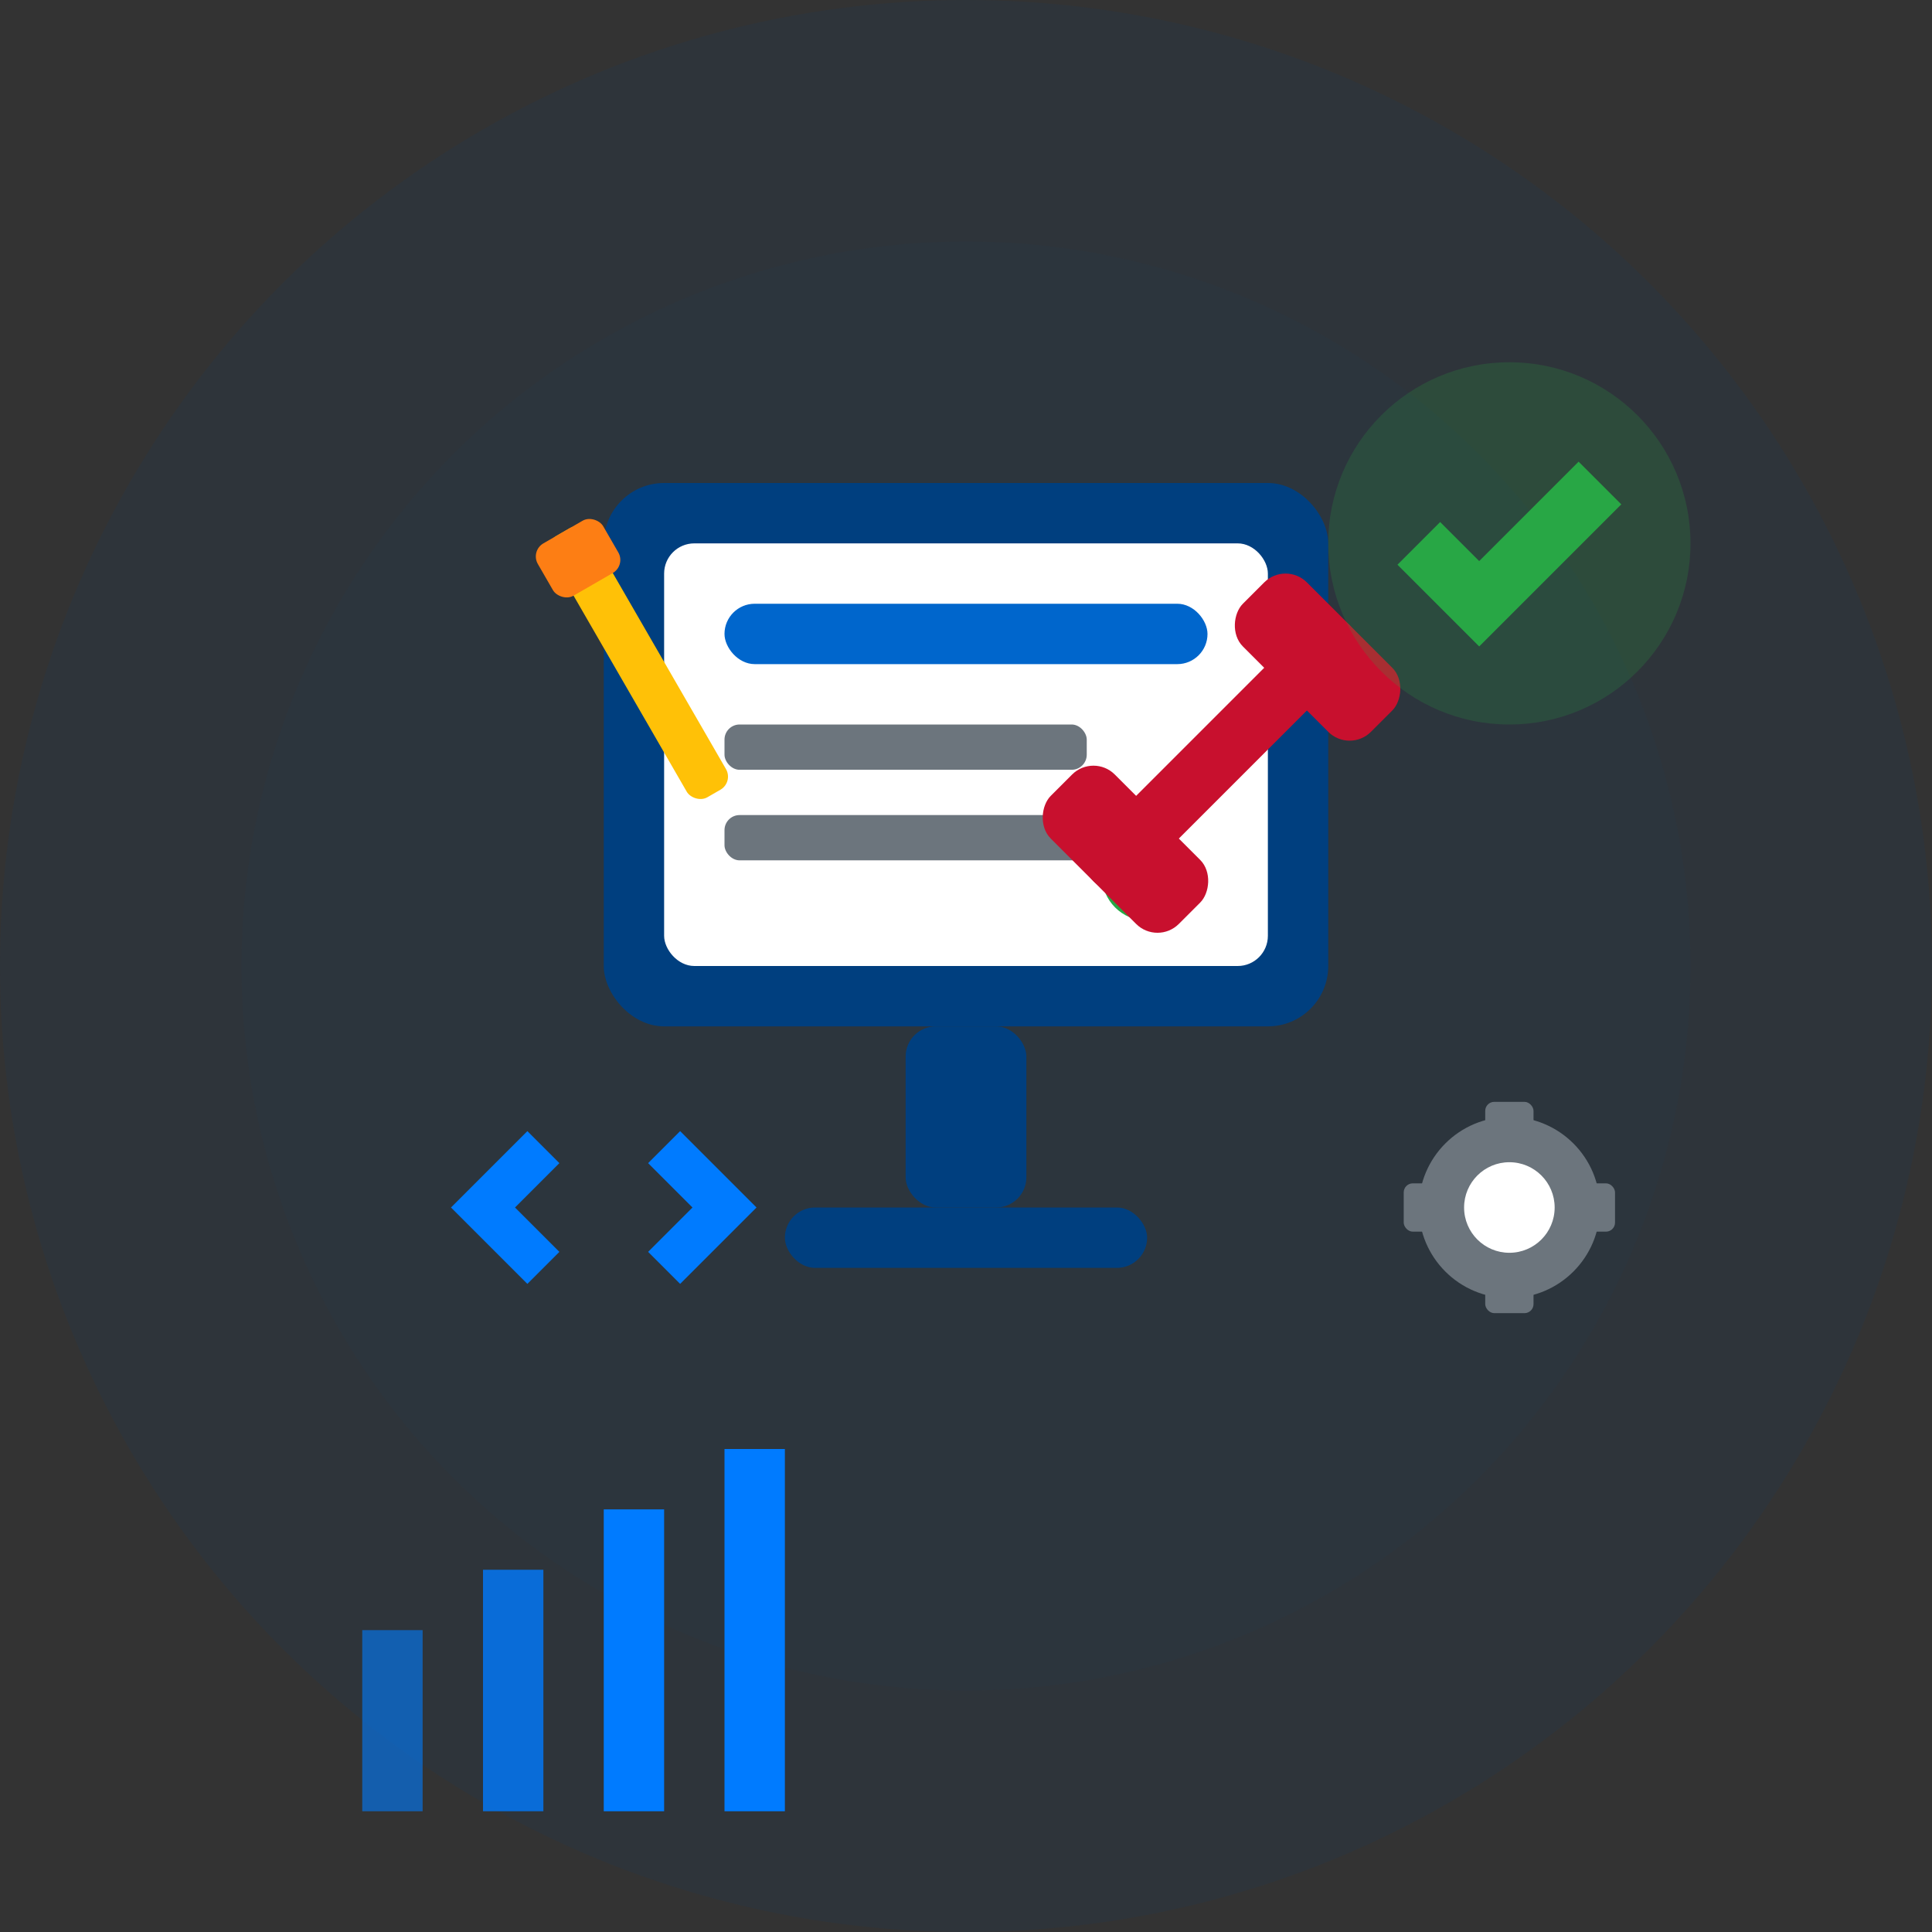 <svg width="64" height="64" viewBox="0 0 64 64" fill="none" xmlns="http://www.w3.org/2000/svg">
  <rect x="0" y="0" width="64" height="64" fill="#333333" stroke="none"/>
  <!-- Background circle -->
  <circle cx="32" cy="32" r="32" fill="#003f7f" opacity="0.1"/>
  <circle cx="32" cy="32" r="24" fill="#003f7f" opacity="0.05"/>
  
  <!-- Main technical support icon - Computer with tools -->
  <g transform="translate(16, 12)">
    <!-- Monitor -->
    <rect x="4" y="4" width="24" height="18" rx="2" fill="#003f7f"/>
    <rect x="6" y="6" width="20" height="14" rx="1" fill="#ffffff"/>
    
    <!-- Screen content -->
    <rect x="8" y="8" width="16" height="2" rx="1" fill="#0066cc"/>
    <rect x="8" y="12" width="12" height="1.5" rx="0.5" fill="#6c757d"/>
    <rect x="8" y="15" width="14" height="1.5" rx="0.5" fill="#6c757d"/>
    <circle cx="22" cy="17" r="1.5" fill="#28a745"/>
    
    <!-- Monitor stand -->
    <rect x="14" y="22" width="4" height="6" rx="1" fill="#003f7f"/>
    <rect x="10" y="28" width="12" height="2" rx="1" fill="#003f7f"/>
    
    <!-- Wrench tool -->
    <g transform="translate(28, 8) rotate(45)">
      <rect x="0" y="0" width="2" height="12" rx="1" fill="#c8102e"/>
      <rect x="-2" y="0" width="6" height="3" rx="1" fill="#c8102e"/>
      <rect x="-2" y="9" width="6" height="3" rx="1" fill="#c8102e"/>
    </g>
    
    <!-- Screwdriver -->
    <g transform="translate(2, 6) rotate(-30)">
      <rect x="0" y="0" width="1.5" height="10" rx="0.5" fill="#ffc107"/>
      <rect x="-0.5" y="0" width="2.5" height="2" rx="0.5" fill="#fd7e14"/>
    </g>
    
    <!-- Gear -->
    <g transform="translate(30, 24)">
      <circle cx="4" cy="4" r="3" fill="#6c757d"/>
      <circle cx="4" cy="4" r="1.5" fill="#ffffff"/>
      <rect x="3.2" y="0.5" width="1.6" height="1.5" rx="0.3" fill="#6c757d"/>
      <rect x="3.2" y="6" width="1.6" height="1.5" rx="0.3" fill="#6c757d"/>
      <rect x="0.5" y="3.2" width="1.5" height="1.6" rx="0.3" fill="#6c757d"/>
      <rect x="6" y="3.2" width="1.5" height="1.6" rx="0.3" fill="#6c757d"/>
    </g>
    
    <!-- Code brackets -->
    <g transform="translate(0, 26)">
      <path d="M2 0L0 2L2 4" stroke="#007bff" stroke-width="1.5" fill="none"/>
      <path d="M6 0L8 2L6 4" stroke="#007bff" stroke-width="1.5" fill="none"/>
    </g>
  </g>
  
  <!-- Success indicators -->
  <circle cx="50" cy="18" r="6" fill="#28a745" opacity="0.2"/>
  <path d="M47 18L49 20L53 16" stroke="#28a745" stroke-width="2" fill="none"/>
  
  <!-- Performance indicator -->
  <g transform="translate(12, 48)">
    <rect x="0" y="6" width="2" height="6" fill="#007bff" opacity="0.6"/>
    <rect x="4" y="4" width="2" height="8" fill="#007bff" opacity="0.8"/>
    <rect x="8" y="2" width="2" height="10" fill="#007bff"/>
    <rect x="12" y="0" width="2" height="12" fill="#007bff"/>
  </g>
</svg>

